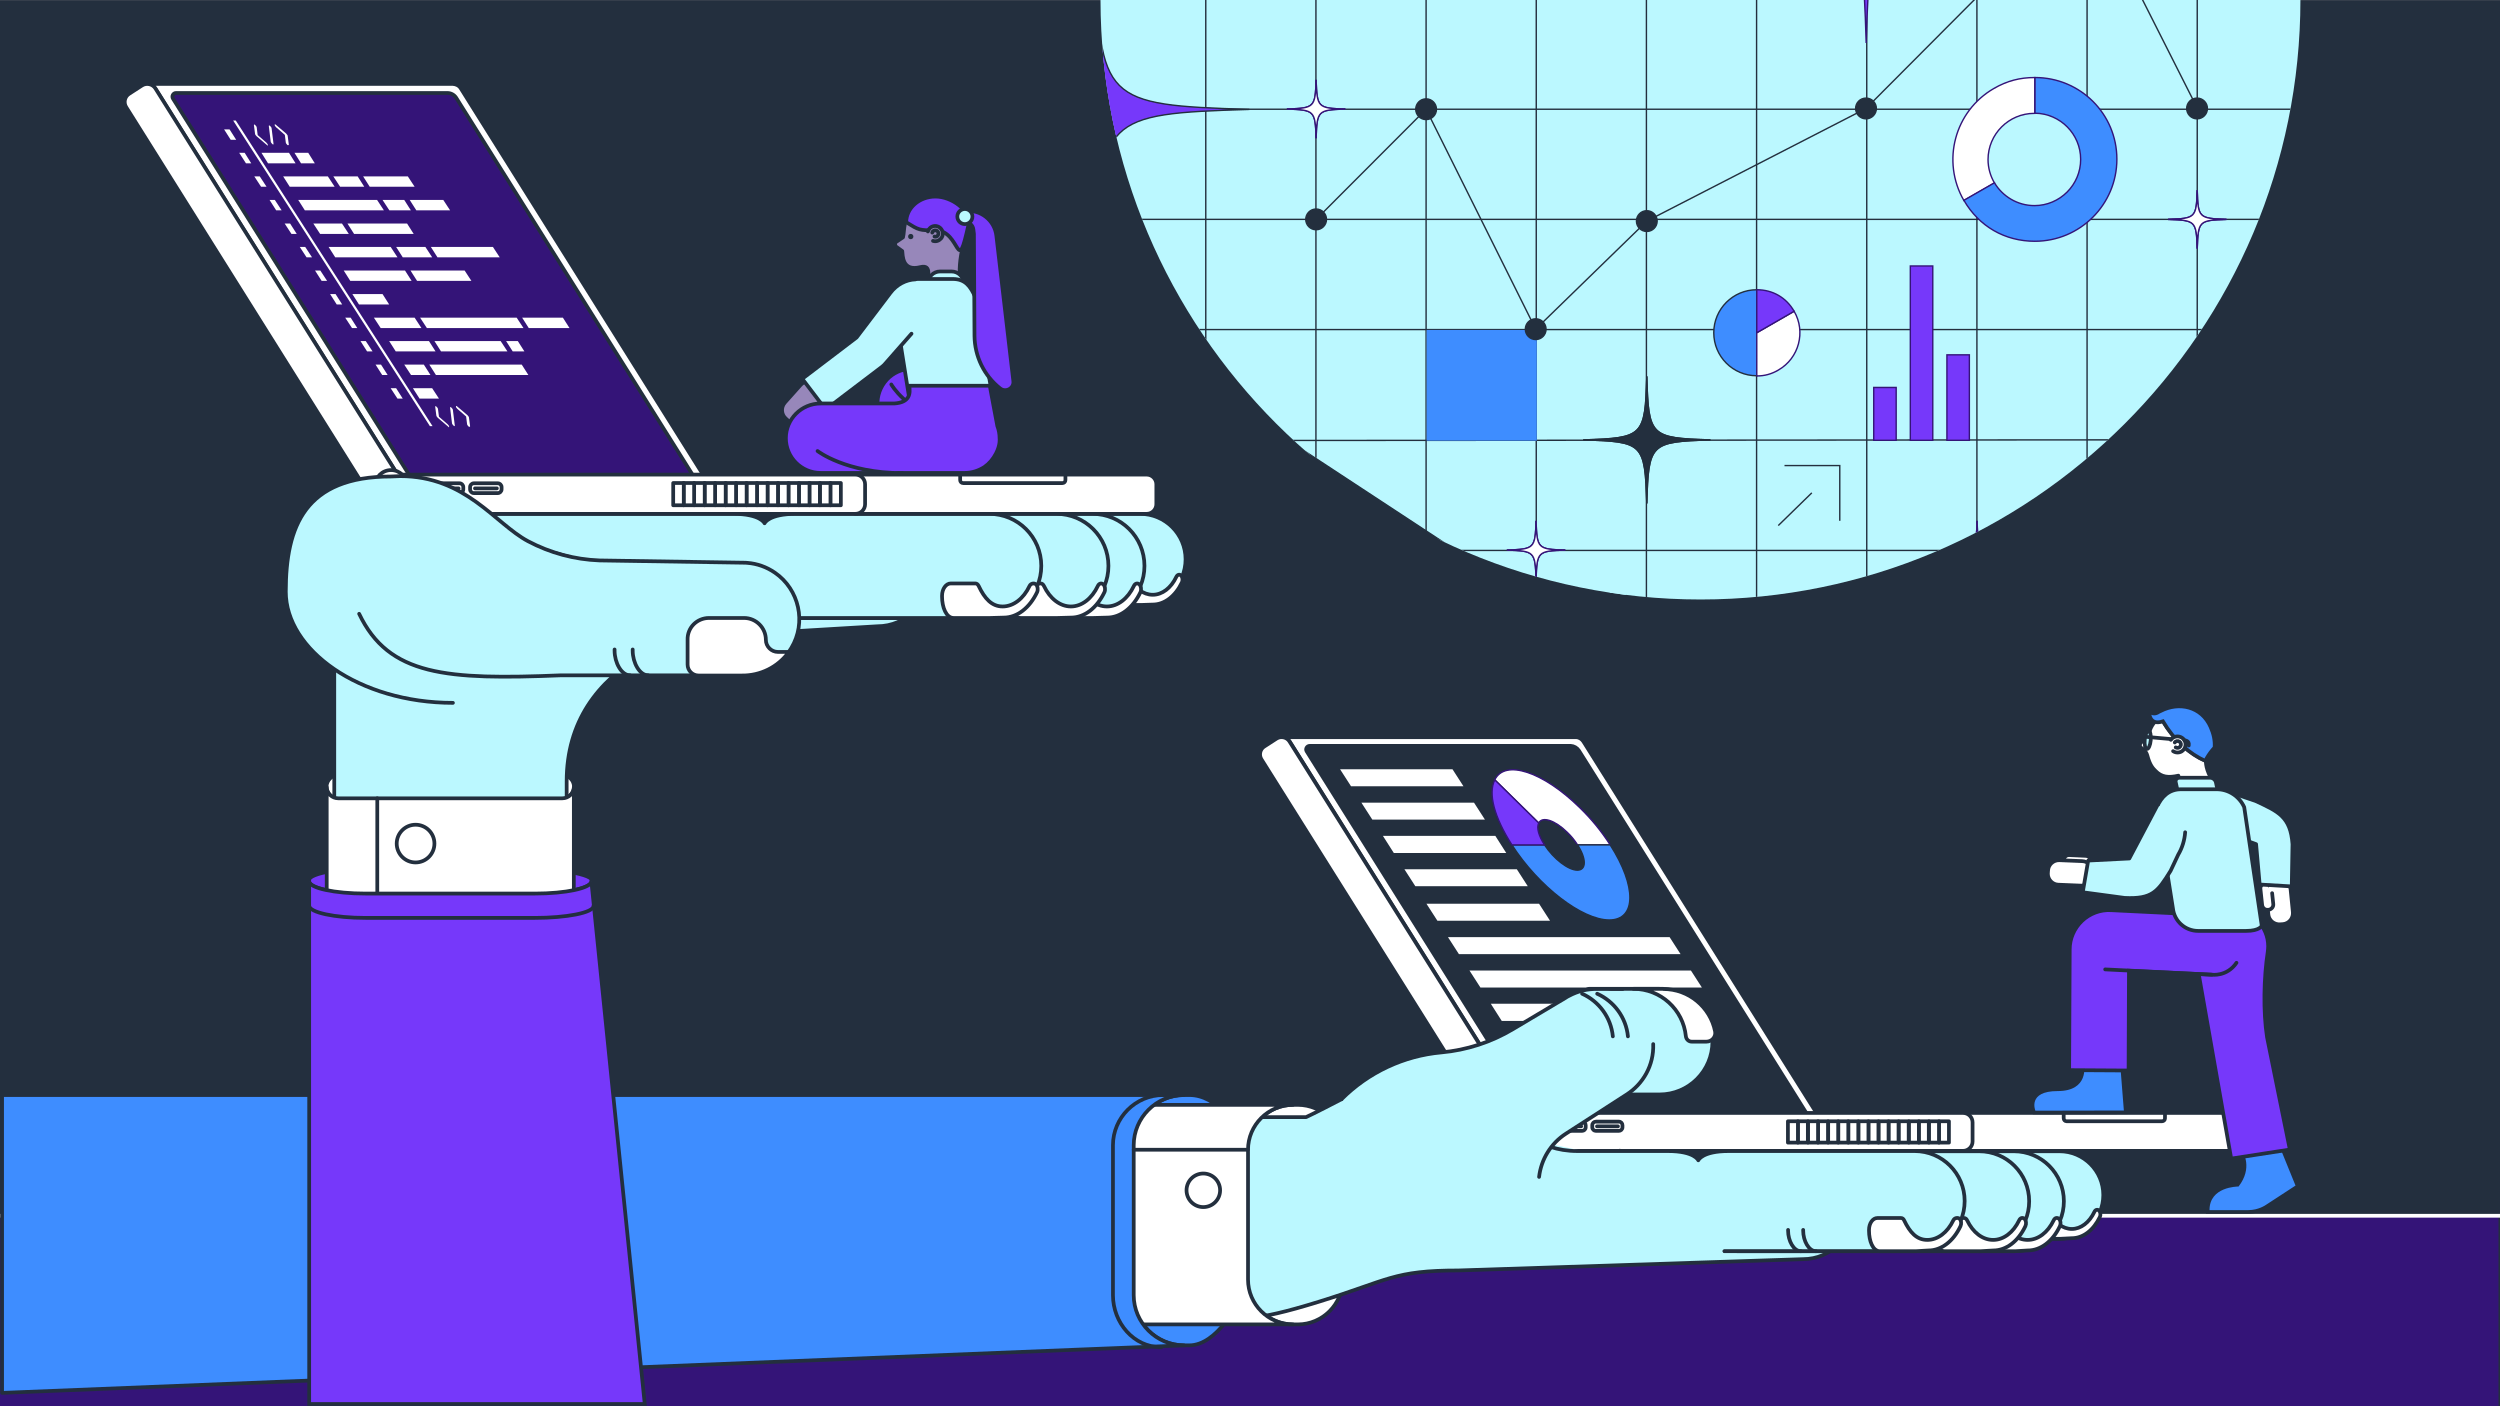<?xml version="1.0" encoding="UTF-8"?>
<!-- Generator: Adobe Illustrator 28.0.0, SVG Export Plug-In . SVG Version: 6.00 Build 0)  -->
<svg xmlns="http://www.w3.org/2000/svg" xmlns:xlink="http://www.w3.org/1999/xlink" version="1.1" x="0px" y="0px" viewBox="0 0 1325.3 745.6" style="enable-background:new 0 0 1325.3 745.6;" xml:space="preserve">
<rect x="0" y="0" width="1325.3" height="745.6" fill="#808080" stroke="none"/>
<style type="text/css">
	.st0{fill:#232F3E;}
	.st1{fill:#341478;}
	.st2{clip-path:url(#SVGID_00000094604710895775971500000001972804948166140043_);}
	.st3{fill:#BBF8FF;stroke:#232F3E;stroke-width:0.75;stroke-miterlimit:10;}
	.st4{fill:#BBF8FF;}
	.st5{fill:#3E8DFF;}
	.st6{fill:#FFFFFF;}
	.st7{fill:#7638FA;stroke:#341478;stroke-width:0.75;stroke-miterlimit:10;}
	.st8{fill:#7638FA;}
	.st9{fill:#7638FA;stroke:#232F3E;stroke-width:0.75;stroke-miterlimit:10;}
	.st10{fill:#232F3E;stroke:#232F3E;stroke-width:0.75;stroke-miterlimit:10;}
	.st11{fill:#FFFFFF;stroke:#341478;stroke-width:0.75;stroke-miterlimit:10;}
	.st12{fill:#3E8DFF;stroke:#232F3E;stroke-width:0.75;stroke-miterlimit:10;}
	.st13{fill:#3E8DFF;stroke:#341478;stroke-width:0.75;stroke-miterlimit:10;}
	.st14{fill:none;stroke:#232F3E;stroke-width:0.75;stroke-miterlimit:10;}
	.st15{fill:#BBF8FF;stroke:#341478;stroke-width:0.75;stroke-miterlimit:10;}
	.st16{clip-path:url(#SVGID_00000044179009145558692820000004642658788791000965_);}
	.st17{fill:none;}
	.st18{clip-path:url(#SVGID_00000068678652767814359780000012617525305729300621_);}
	.st19{clip-path:url(#SVGID_00000102525959392267320100000013587541058638617515_);}
	.st20{clip-path:url(#SVGID_00000090265329596295039550000003450215548961340305_);}
	.st21{fill:#FFFFFF;stroke:#232F3E;stroke-width:1.984;stroke-linecap:round;stroke-linejoin:round;stroke-miterlimit:10;}
	.st22{fill:#232F3E;stroke:#232F3E;stroke-width:1.984;stroke-linecap:round;stroke-linejoin:round;stroke-miterlimit:10;}
	.st23{fill:#232F3E;stroke:#FFFFFF;stroke-width:1.984;stroke-miterlimit:10;}
	.st24{fill:#BBF8FF;stroke:#232F3E;stroke-width:1.984;stroke-linecap:round;stroke-linejoin:round;stroke-miterlimit:10;}
	.st25{fill:#3E8DFF;stroke:#232F3E;stroke-width:1.984;stroke-linecap:round;stroke-linejoin:round;stroke-miterlimit:10;}
	.st26{fill:none;stroke:#232F3E;stroke-width:1.984;stroke-linecap:round;stroke-linejoin:round;stroke-miterlimit:10;}
	.st27{fill:#FFFFFF;stroke:#232F3E;stroke-width:1.984;stroke-linecap:round;stroke-miterlimit:10;}
	.st28{fill:#7638FA;stroke:#232F3E;stroke-width:1.984;stroke-miterlimit:10;}
	.st29{fill:#7638FA;stroke:#232F3E;stroke-width:1.984;stroke-linecap:round;stroke-miterlimit:10;}
	.st30{fill:#3E8DFF;stroke:#232F3E;stroke-width:1.984;stroke-linecap:round;stroke-miterlimit:10;}
	.st31{fill:none;stroke:#232F3E;stroke-width:1.984;stroke-linecap:round;stroke-miterlimit:10;}
	.st32{fill:#BBF8FF;stroke:#232F3E;stroke-width:1.984;stroke-linecap:round;stroke-miterlimit:10;}
	.st33{fill:#341478;stroke:#232F3E;stroke-width:1.984;stroke-linecap:round;stroke-linejoin:round;stroke-miterlimit:10;}
	.st34{fill:#9787BA;stroke:#232F3E;stroke-width:1.984;stroke-linecap:round;stroke-linejoin:round;stroke-miterlimit:10;}
	.st35{fill:#7638FA;stroke:#232F3E;stroke-width:1.984;stroke-linecap:round;stroke-linejoin:round;stroke-miterlimit:10;}
</style>
<g id="Layer_1">
	<rect y="0.1" class="st0" width="1325.3" height="745.5"></rect>
</g>
<g id="Layer_2">
	<rect y="643.9" class="st1" width="1324.5" height="101.7"></rect>
	<g>
		<defs>
			<path id="SVGID_1_" d="M901.5,317.8c175.6,0,318-142.4,318-318l-636.1,0C583.5,175.4,725.9,317.8,901.5,317.8z"></path>
		</defs>
		<clipPath id="SVGID_00000005263977783929296310000009523221051917549213_">
			<use xlink:href="#SVGID_1_" style="overflow:visible;"></use>
		</clipPath>
		<g style="clip-path:url(#SVGID_00000005263977783929296310000009523221051917549213_);">
			<polyline class="st3" points="861.9,-236 442.8,39.4 442.8,75.7 861.9,351    "></polyline>
			<rect x="853.4" y="-234.6" class="st4" width="370" height="585.4"></rect>
			<g>
				<line class="st3" x1="1048" y1="-235.6" x2="1048" y2="350.4"></line>
				<line class="st3" x1="1106.4" y1="-235.6" x2="1106.4" y2="352.2"></line>
				<line class="st3" x1="1164.8" y1="-235.6" x2="1164.8" y2="350.2"></line>
				<line class="st3" x1="1223.3" y1="-235.6" x2="1223.3" y2="350.2"></line>
				<line class="st3" x1="814.4" y1="-205.3" x2="814.4" y2="319.9"></line>
				<line class="st3" x1="872.8" y1="-235.6" x2="872.8" y2="349.8"></line>
				<line class="st3" x1="931.2" y1="-235.6" x2="931.2" y2="349.8"></line>
				<line class="st3" x1="989.6" y1="-235.6" x2="989.6" y2="350"></line>
				<line class="st3" x1="580.8" y1="-51.2" x2="580.8" y2="166.4"></line>
				<line class="st3" x1="522.4" y1="-12.8" x2="522.4" y2="127.8"></line>
				<line class="st3" x1="464" y1="25.6" x2="464" y2="89.6"></line>
				<line class="st3" x1="639.2" y1="-89.6" x2="639.2" y2="204.1"></line>
				<line class="st3" x1="697.6" y1="-128.1" x2="697.6" y2="242.7"></line>
				<line class="st3" x1="756" y1="-166.3" x2="756" y2="281.5"></line>
				<line class="st3" x1="449.8" y1="57.9" x2="1223.4" y2="57.9"></line>
				<line class="st3" x1="683.1" y1="233.5" x2="1223.4" y2="233.1"></line>
				<line class="st3" x1="593.8" y1="174.7" x2="1223.4" y2="174.7"></line>
				<line class="st3" x1="504.8" y1="116.3" x2="1223.4" y2="116.3"></line>
				<line class="st3" x1="772" y1="291.8" x2="1223.4" y2="291.8"></line>
			</g>
			<rect x="756.3" y="174.9" class="st5" width="58.4" height="58.7"></rect>
			<g>
				<path class="st6" d="M1070.9-58.8c-77.3,2.4-79.2,4.3-81.6,81.6c-2.4-77.3-4.3-79.2-81.6-81.6c77.3-2.4,79.2-4.3,81.6-81.6      C991.7-63.1,993.7-61.2,1070.9-58.8z"></path>
				<path class="st7" d="M1070.9-58.8c-77.3,2.4-79.2,4.3-81.6,81.6c-2.4-77.3-4.3-79.2-81.6-81.6c77.3-2.4,79.2-4.3,81.6-81.6      C991.7-63.1,993.7-61.2,1070.9-58.8z"></path>
			</g>
			<g>
				<path class="st8" d="M662.3,58c-77.3,2.4-79.2,4.3-81.6,81.6c-2.4-77.3-4.3-79.2-81.6-81.6c77.3-2.4,79.2-4.3,81.6-81.6      C583.1,53.7,585,55.6,662.3,58z"></path>
				<path class="st9" d="M662.3,58c-77.3,2.4-79.2,4.3-81.6,81.6c-2.4-77.3-4.3-79.2-81.6-81.6c77.3-2.4,79.2-4.3,81.6-81.6      C583.1,53.7,585,55.6,662.3,58z"></path>
			</g>
			<g>
				<path class="st11" d="M1180.3,116.3c-14.7,0.5-15,0.8-15.5,15.5c-0.5-14.7-0.8-15-15.5-15.5c14.7-0.5,15-0.8,15.5-15.5      C1165.2,115.5,1165.6,115.8,1180.3,116.3z"></path>
				<path class="st11" d="M1180.3,116.3c-14.7,0.5-15,0.8-15.5,15.5c-0.5-14.7-0.8-15-15.5-15.5c14.7-0.5,15-0.8,15.5-15.5      C1165.2,115.5,1165.6,115.8,1180.3,116.3z"></path>
			</g>
			<g>
				<path class="st11" d="M1063.6,291.6c-14.7,0.5-15,0.8-15.5,15.5c-0.5-14.7-0.8-15-15.5-15.5c14.7-0.5,15-0.8,15.5-15.5      C1048.5,290.8,1048.9,291.2,1063.6,291.6z"></path>
				<path class="st11" d="M1063.6,291.6c-14.7,0.5-15,0.8-15.5,15.5c-0.5-14.7-0.8-15-15.5-15.5c14.7-0.5,15-0.8,15.5-15.5      C1048.5,290.8,1048.9,291.2,1063.6,291.6z"></path>
			</g>
			<g>
				<path class="st11" d="M829.8,291.6c-14.7,0.5-15,0.8-15.5,15.5c-0.5-14.7-0.8-15-15.5-15.5c14.7-0.5,15-0.8,15.5-15.5      C814.8,290.8,815.1,291.2,829.8,291.6z"></path>
				<path class="st11" d="M829.8,291.6c-14.7,0.5-15,0.8-15.5,15.5c-0.5-14.7-0.8-15-15.5-15.5c14.7-0.5,15-0.8,15.5-15.5      C814.8,290.8,815.1,291.2,829.8,291.6z"></path>
			</g>
			<g>
				<path class="st11" d="M713.2,57.8c-14.7,0.5-15,0.8-15.5,15.5c-0.5-14.7-0.8-15-15.5-15.5c14.7-0.5,15-0.8,15.5-15.5      C698.2,57,698.5,57.4,713.2,57.8z"></path>
				<path class="st11" d="M713.2,57.8c-14.7,0.5-15,0.8-15.5,15.5c-0.5-14.7-0.8-15-15.5-15.5c14.7-0.5,15-0.8,15.5-15.5      C698.2,57,698.5,57.4,713.2,57.8z"></path>
			</g>
			<g>
				<path class="st10" d="M906.7,233.2c-32,1-32.8,1.8-33.7,33.7c-1-32-1.8-32.8-33.7-33.7c32-1,32.8-1.8,33.7-33.7      C873.9,231.4,874.7,232.2,906.7,233.2z"></path>
				<path class="st10" d="M906.7,233.2c-32,1-32.8,1.8-33.7,33.7c-1-32-1.8-32.8-33.7-33.7c32-1,32.8-1.8,33.7-33.7      C873.9,231.4,874.7,232.2,906.7,233.2z"></path>
			</g>
			<circle class="st10" cx="697.7" cy="116.3" r="5.5"></circle>
			<circle class="st10" cx="756" cy="57.9" r="5.5"></circle>
			<circle class="st10" cx="814.1" cy="174.5" r="5.5"></circle>
			<circle class="st10" cx="873" cy="117.2" r="5.5"></circle>
			<circle class="st10" cx="1164.7" cy="57.5" r="5.5"></circle>
			<circle class="st10" cx="989.2" cy="57.5" r="5.5"></circle>
			<g>
				<g>
					<g>
						<path class="st12" d="M931.3,176.4v22.8c-12.6,0-22.8-10.2-22.8-22.8s10.2-22.8,22.8-22.8l0,0V176.4z"></path>
					</g>
				</g>
				<g>
					<g>
						<path class="st11" d="M931.3,176.4l19.8-11.4c6.3,10.9,2.6,24.9-8.4,31.2c-3.6,2.1-7.2,3.1-11.4,3.1V176.4z"></path>
					</g>
				</g>
				<g>
					<g>
						<path class="st7" d="M931.3,176.4v-22.8c8.4,0,15.6,4.1,19.8,11.4L931.3,176.4z"></path>
					</g>
				</g>
			</g>
			<g>
				<polygon class="st11" points="1106.2,255.3 1165.2,255.2 1165.2,292 1157.9,292.1 1157.9,299.4 1150.5,292.1 1106.3,292.1           "></polygon>
				<circle class="st0" cx="1146.8" cy="274.2" r="3.7"></circle>
				<circle class="st0" cx="1135.8" cy="274.2" r="3.7"></circle>
				<circle class="st0" cx="1124.8" cy="274.2" r="3.7"></circle>
			</g>
			<g>
				<rect x="993.3" y="205.4" class="st7" width="11.9" height="28"></rect>
				<rect x="1032.1" y="188.1" class="st7" width="11.9" height="45.3"></rect>
				<rect x="1012.7" y="141" class="st7" width="11.9" height="92.4"></rect>
			</g>
			<g>
				<path class="st11" d="M1053.9,84.6c0-13.5,11-24.5,24.5-24.5c0.1,0,0.2,0,0.3,0V41.1c-8,0-14.8,1.8-21.7,5.8      c-20.8,12-27.9,38.6-15.9,59.4l16.2-9.3C1055.2,93.4,1053.9,89.1,1053.9,84.6z"></path>
				<path class="st13" d="M1078.8,41.1v18.9c13.4,0.2,24.2,11.1,24.2,24.5c0,13.5-11,24.5-24.5,24.5c-9,0-16.9-4.9-21.2-12.1      l-16.2,9.3c8,13.8,21.7,21.7,37.6,21.7c24,0,43.5-19.5,43.5-43.5S1102.8,41.1,1078.8,41.1z"></path>
			</g>
			<polyline class="st14" points="697.7,116.3 756,57.9 814.1,174.5 873,117.2 989.2,57.5 1105.8,-59.5 1165.1,57.9    "></polyline>
			<g>
				<g>
					<line class="st3" x1="942.7" y1="278.6" x2="975.2" y2="246.9"></line>
				</g>
				<polyline class="st3" points="975.3,276.1 975.3,246.8 946,246.8     "></polyline>
			</g>
			<g>
				<defs>
					<rect id="SVGID_00000145748234687289067630000018131766857727121575_" x="697.9" y="175" width="57.7" height="57.8"></rect>
				</defs>
				<clipPath id="SVGID_00000065779333387031362610000004467999021902258074_">
					<use xlink:href="#SVGID_00000145748234687289067630000018131766857727121575_" style="overflow:visible;"></use>
				</clipPath>
				<g style="clip-path:url(#SVGID_00000065779333387031362610000004467999021902258074_);">
					<line class="st17" x1="697.1" y1="233" x2="756" y2="175.3"></line>
					<line class="st17" x1="693.5" y1="228.7" x2="752.4" y2="171"></line>
					<line class="st17" x1="690.4" y1="223.2" x2="749.3" y2="165.5"></line>
					<line class="st17" x1="686.6" y1="218.4" x2="745.5" y2="160.7"></line>
					<line class="st17" x1="713" y1="250.7" x2="771.9" y2="193"></line>
					<line class="st17" x1="715.6" y1="255.9" x2="774.5" y2="198.2"></line>
					<line class="st17" x1="718.9" y1="261.4" x2="777.8" y2="203.7"></line>
					<line class="st17" x1="709.3" y1="246.4" x2="768.2" y2="188.7"></line>
					<line class="st17" x1="706.3" y1="240.9" x2="765.2" y2="183.2"></line>
					<line class="st17" x1="702.4" y1="236" x2="761.3" y2="178.3"></line>
					<line class="st17" x1="682.7" y1="213.7" x2="741.6" y2="156"></line>
					<line class="st17" x1="678.4" y1="209.6" x2="737.4" y2="151.9"></line>
					<line class="st17" x1="674" y1="206" x2="732.9" y2="148.3"></line>
				</g>
			</g>
			<g>
				<defs>
					<rect id="SVGID_00000164479641257554361400000018055850242126028932_" x="639.4" y="-58.3" width="57.7" height="57.8"></rect>
				</defs>
				<clipPath id="SVGID_00000171681560205220327260000000932244535753621680_">
					<use xlink:href="#SVGID_00000164479641257554361400000018055850242126028932_" style="overflow:visible;"></use>
				</clipPath>
				<g style="clip-path:url(#SVGID_00000171681560205220327260000000932244535753621680_);">
					<line class="st17" x1="654.5" y1="17.3" x2="713.4" y2="-40.4"></line>
					<line class="st17" x1="657.1" y1="22.6" x2="716" y2="-35.1"></line>
					<line class="st17" x1="660.4" y1="28" x2="719.3" y2="-29.6"></line>
					<line class="st17" x1="650.8" y1="13" x2="709.7" y2="-44.7"></line>
					<line class="st17" x1="647.8" y1="7.5" x2="706.7" y2="-50.2"></line>
					<line class="st17" x1="643.9" y1="2.7" x2="702.8" y2="-55"></line>
				</g>
			</g>
			<g>
				<defs>
					<rect id="SVGID_00000157283436010671960640000005822323701749878429_" x="873.2" y="-0.5" width="57.7" height="57.8"></rect>
				</defs>
				<clipPath id="SVGID_00000092448567949552711880000014262545883518781597_">
					<use xlink:href="#SVGID_00000157283436010671960640000005822323701749878429_" style="overflow:visible;"></use>
				</clipPath>
				<g style="clip-path:url(#SVGID_00000092448567949552711880000014262545883518781597_);">
					<line class="st17" x1="872.4" y1="57.4" x2="931.3" y2="-0.3"></line>
					<line class="st17" x1="868.8" y1="53.1" x2="927.7" y2="-4.6"></line>
					<line class="st17" x1="865.7" y1="47.6" x2="924.6" y2="-10"></line>
					<line class="st17" x1="861.9" y1="42.8" x2="920.8" y2="-14.9"></line>
					<line class="st17" x1="888.3" y1="75.1" x2="947.2" y2="17.4"></line>
					<line class="st17" x1="890.9" y1="80.3" x2="949.8" y2="22.7"></line>
					<line class="st17" x1="894.2" y1="85.8" x2="953.1" y2="28.1"></line>
					<line class="st17" x1="884.6" y1="70.8" x2="943.5" y2="13.1"></line>
					<line class="st17" x1="881.6" y1="65.3" x2="940.5" y2="7.6"></line>
					<line class="st17" x1="877.7" y1="60.4" x2="936.6" y2="2.8"></line>
					<line class="st17" x1="858" y1="38.1" x2="916.9" y2="-19.6"></line>
					<line class="st17" x1="853.7" y1="34" x2="912.6" y2="-23.6"></line>
					<line class="st17" x1="849.3" y1="30.4" x2="908.2" y2="-27.3"></line>
				</g>
			</g>
			<g>
				<defs>
					<rect id="SVGID_00000000191242445409482300000009033987292824774841_" x="1106.6" y="174.9" width="57.7" height="57.8"></rect>
				</defs>
				<clipPath id="SVGID_00000059290731129194613990000010592089077791905666_">
					<use xlink:href="#SVGID_00000000191242445409482300000009033987292824774841_" style="overflow:visible;"></use>
				</clipPath>
				<g style="clip-path:url(#SVGID_00000059290731129194613990000010592089077791905666_);">
					<line class="st17" x1="1105.8" y1="232.9" x2="1164.7" y2="175.2"></line>
					<line class="st17" x1="1102.1" y1="228.6" x2="1161" y2="170.9"></line>
					<line class="st17" x1="1099.1" y1="223.1" x2="1158" y2="165.4"></line>
					<line class="st17" x1="1095.2" y1="218.3" x2="1154.1" y2="160.6"></line>
					<line class="st17" x1="1121.6" y1="250.6" x2="1180.5" y2="192.9"></line>
					<line class="st17" x1="1124.3" y1="255.8" x2="1183.2" y2="198.2"></line>
					<line class="st17" x1="1127.5" y1="261.3" x2="1186.4" y2="203.6"></line>
					<line class="st17" x1="1118" y1="246.3" x2="1176.9" y2="188.6"></line>
					<line class="st17" x1="1114.9" y1="240.8" x2="1173.8" y2="183.1"></line>
					<line class="st17" x1="1111.1" y1="235.9" x2="1170" y2="178.2"></line>
					<line class="st17" x1="1091.4" y1="213.6" x2="1150.3" y2="155.9"></line>
					<line class="st17" x1="1087.1" y1="209.5" x2="1146" y2="151.8"></line>
					<line class="st17" x1="1082.6" y1="205.9" x2="1141.5" y2="148.2"></line>
				</g>
			</g>
		</g>
	</g>
	<g>
		<g>
			<g>
				<path class="st21" d="M1041.5,610.1h147.7c2.7,0,5-2.2,5-5V595c0-2.7-2.2-5-5-5h-147.7c-2.7,0-5,2.2-5,5v10.2      C1036.5,607.9,1038.8,610.1,1041.5,610.1z"></path>
				<path class="st21" d="M964.4,592.3l-125-199.2c-0.9-1.4-2.4-2.3-4-2.3l-155.9,0c1.6,0,3.2,0.8,4.2,2.3l125,199.2"></path>
				<path class="st21" d="M808.6,592.3l-125-199.2c-1.4-2.3-4.5-3-6.8-1.6l-6.5,4.2c-2.3,1.4-3,4.5-1.6,6.8l125,199.2      c1.4,2.3,4.5,3,6.8,1.6l6.5-4.2C809.3,597.7,810,594.6,808.6,592.3z"></path>
				<path class="st22" d="M837,397.9l122,194.4H814.4l-121.7-194c-0.8-1.2,0.1-2.9,1.6-2.9h138.4C834.4,395.5,836,396.4,837,397.9z"></path>
				<path class="st21" d="M805.5,610.1h235.2c2.7,0,5-2.2,5-5V595c0-2.7-2.2-5-5-5H805.5c-2.7,0-5,2.2-5,5v10.2      C800.6,607.9,802.8,610.1,805.5,610.1z"></path>
				
					<rect x="1027.9" y="594.4" transform="matrix(-1 4.489730e-11 -4.489730e-11 -1 2061.068 1200.115)" class="st21" width="5.3" height="11.3"></rect>
				
					<rect x="1022.5" y="594.4" transform="matrix(-1 4.489730e-11 -4.489730e-11 -1 2050.387 1200.115)" class="st21" width="5.3" height="11.3"></rect>
				
					<rect x="1017.2" y="594.4" transform="matrix(-1 4.489730e-11 -4.489730e-11 -1 2039.691 1200.115)" class="st21" width="5.3" height="11.3"></rect>
				
					<rect x="1011.8" y="594.4" transform="matrix(-1 4.489730e-11 -4.489730e-11 -1 2029.026 1200.115)" class="st21" width="5.3" height="11.3"></rect>
				
					<rect x="1006.5" y="594.4" transform="matrix(-1 4.489730e-11 -4.489730e-11 -1 2018.33 1200.115)" class="st21" width="5.3" height="11.3"></rect>
				
					<rect x="1001.2" y="594.4" transform="matrix(-1 4.489730e-11 -4.489730e-11 -1 2007.65 1200.115)" class="st21" width="5.3" height="11.3"></rect>
				
					<rect x="995.8" y="594.4" transform="matrix(-1 4.489730e-11 -4.489730e-11 -1 1996.954 1200.115)" class="st21" width="5.3" height="11.3"></rect>
				
					<rect x="990.5" y="594.4" transform="matrix(-1 4.489730e-11 -4.489730e-11 -1 1986.289 1200.115)" class="st21" width="5.3" height="11.3"></rect>
				
					<rect x="985.1" y="594.4" transform="matrix(-1 4.489730e-11 -4.489730e-11 -1 1975.593 1200.115)" class="st21" width="5.3" height="11.3"></rect>
				
					<rect x="979.8" y="594.4" transform="matrix(-1 4.489730e-11 -4.489730e-11 -1 1964.912 1200.115)" class="st21" width="5.3" height="11.3"></rect>
				
					<rect x="974.4" y="594.4" transform="matrix(-1 4.489730e-11 -4.489730e-11 -1 1954.216 1200.115)" class="st21" width="5.3" height="11.3"></rect>
				
					<rect x="969.1" y="594.4" transform="matrix(-1 4.489730e-11 -4.489730e-11 -1 1943.551 1200.115)" class="st21" width="5.3" height="11.3"></rect>
				
					<rect x="963.8" y="594.4" transform="matrix(-1 4.489730e-11 -4.489730e-11 -1 1932.855 1200.115)" class="st21" width="5.3" height="11.3"></rect>
				
					<rect x="958.4" y="594.4" transform="matrix(-1 4.489730e-11 -4.489730e-11 -1 1922.174 1200.115)" class="st21" width="5.3" height="11.3"></rect>
				
					<rect x="953.1" y="594.4" transform="matrix(-1 4.489730e-11 -4.489730e-11 -1 1911.479 1200.115)" class="st21" width="5.3" height="11.3"></rect>
				
					<rect x="947.7" y="594.4" transform="matrix(-1 4.489730e-11 -4.489730e-11 -1 1900.813 1200.115)" class="st21" width="5.3" height="11.3"></rect>
				<g>
					<path class="st21" d="M846,599.5h12.2c1,0,1.9-0.8,1.9-1.9v-1.1c0-1-0.8-1.9-1.9-1.9H846c-1,0-1.9,0.8-1.9,1.9v1.1       C844.1,598.7,845,599.5,846,599.5z"></path>
					<line class="st21" x1="857.7" y1="597.1" x2="846.6" y2="597.1"></line>
				</g>
				<g>
					<path class="st21" d="M826.5,599.5h12.2c1,0,1.9-0.8,1.9-1.9v-1.1c0-1-0.8-1.9-1.9-1.9h-12.2c-1,0-1.9,0.8-1.9,1.9v1.1       C824.6,598.7,825.5,599.5,826.5,599.5z"></path>
					<line class="st21" x1="838.2" y1="597.1" x2="827.1" y2="597.1"></line>
				</g>
				<circle class="st21" cx="803.8" cy="595.9" r="8.2"></circle>
				<circle class="st21" cx="803.8" cy="595.9" r="4.5"></circle>
				<path class="st21" d="M1095.5,594.4h50.7c0.8,0,1.5-0.7,1.5-1.5V590H1094v2.8C1094,593.7,1094.7,594.4,1095.5,594.4z"></path>
			</g>
			<line class="st21" x1="858.7" y1="610" x2="858.7" y2="634.2"></line>
		</g>
		<g>
			<polygon class="st6" points="775.8,416.8 716.2,416.8 710.4,407.8 770,407.8    "></polygon>
			<polygon class="st6" points="787.2,434.5 727.5,434.5 721.7,425.5 781.4,425.5    "></polygon>
			<polygon class="st6" points="798.5,452.2 738.9,452.2 733.1,443.1 792.7,443.1    "></polygon>
			<polygon class="st6" points="809.9,469.8 750.3,469.8 744.5,460.8 804.1,460.8    "></polygon>
			<polygon class="st6" points="821.7,488.1 762,488.1 756.2,479.1 815.9,479.1    "></polygon>
			<polygon class="st6" points="890.9,505.8 773.4,505.8 767.6,496.8 885.1,496.8    "></polygon>
			<polygon class="st6" points="902.2,523.5 784.8,523.5 779,514.5 896.4,514.5    "></polygon>
			<polygon class="st6" points="874.5,541.2 796.1,541.2 790.3,532.1 868.8,532.1    "></polygon>
			<g>
				<path class="st11" d="M792.4,413.4l23.3,22.9c0,0,0,0,0,0c1.8-3.7,8.6-1.5,15.1,4.9c2.2,2.1,3.9,4.2,5.5,6.7c0,0,0,0,0,0h17.3      c-4.7-7.3-9.8-13.6-16.3-19.9C817.9,409,797.8,402.4,792.4,413.4z"></path>
				<path class="st12" d="M836.2,461.3c-4.8,0-12.6-6-17.4-13.4h-17.3c14.1,22,37.2,39.8,51.6,39.8c14.4,0,14.6-17.8,0.5-39.8h-17.3      C841.1,455.3,841,461.3,836.2,461.3z"></path>
				<path class="st7" d="M818.8,447.9c-3.2-4.9-4.3-9.1-3.1-11.6l-23.3-22.9c-3.6,7.3-0.3,19.8,9.1,34.5L818.8,447.9      C818.8,447.9,818.8,447.9,818.8,447.9z"></path>
			</g>
		</g>
	</g>
	<line class="st23" x1="1325.4" y1="644.5" x2="0" y2="644.5"></line>
	<path class="st21" d="M685.4,702.1h2.6c13.1,0,23.8-10.7,23.8-23.8v-68.8c0-13.1-10.7-23.8-23.8-23.8h-2.6   c-13.1,0-23.8,10.7-23.8,23.8v68.8C661.5,691.4,672.3,702.1,685.4,702.1z"></path>
	<path class="st24" d="M982.4,641c0,14.7-11.9,26.5-26.5,26.5l-182.7,6c-34.5,0-37,5.1-73.8,16.5s-40.3,8.8-65.7,8.8   s-337.1,0-337.1,0V592.2h395.8c0,0,4.8-2.2,18.8-9.5"></path>
	<g>
		<path class="st24" d="M954.8,610.3c12.6,0,114.2,0,137,0c12.8,0,23.2,10.4,23.2,23.2c0,12.8-10.4,23.2-23.2,23.2H957.7"></path>
		<g>
			<path class="st21" d="M1092.4,656.7h-16.5c-3.3,0-6-4.8-6-9.5v-0.4c0-3,1.7-5.5,3.9-5.5h11.1c0.6,0,1.1,0.4,1.4,1.1     c2.7,5.7,7.2,9.1,12,9.1c4.8,0,9.3-3.4,12-9.1c0.5-1.1,1.6-1.4,2.4-0.7c0.8,0.8,1,2.3,0.5,3.4c-3.4,7.1-8.9,11.3-14.9,11.3     L1092.4,656.7z"></path>
		</g>
	</g>
	<g>
		<path class="st24" d="M911,610.3c14.5,0,130.4,0,156.6,0c14.7,0,26.5,11.9,26.5,26.5c0,14.7-11.9,26.5-26.5,26.5H914.2"></path>
		<g>
			<path class="st21" d="M1068.2,663.3h-18.9c-3.8,0-6.8-5.5-6.8-10.9V652c0-3.5,2-6.3,4.4-6.3h12.6c0.7,0,1.3,0.5,1.6,1.2     c3.1,6.5,8.2,10.4,13.8,10.4c5.5,0,10.7-3.9,13.8-10.4c0.6-1.3,1.8-1.6,2.8-0.8c0.9,0.9,1.1,2.6,0.5,3.9     c-3.8,8.1-10.2,12.9-17,12.9L1068.2,663.3z"></path>
		</g>
	</g>
	<g>
		<path class="st24" d="M917.6,610.3c14.5,0,105.4,0,131.6,0c14.7,0,26.5,11.9,26.5,26.5c0,14.7-11.9,26.5-26.5,26.5H920.9"></path>
		<g>
			<path class="st21" d="M1049.8,663.3H1031c-3.8,0-6.8-5.5-6.8-10.9V652c0-3.5,2-6.3,4.4-6.3h12.6c0.7,0,1.3,0.5,1.6,1.2     c3.1,6.5,8.2,10.4,13.8,10.4c5.5,0,10.7-3.9,13.8-10.4c0.6-1.3,1.8-1.6,2.8-0.8c0.9,0.9,1.1,2.6,0.5,3.9     c-3.8,8.1-10.2,12.9-17,12.9L1049.8,663.3z"></path>
		</g>
	</g>
	<path class="st24" d="M805.4,596.2c0,0,8.5,14,31,14c7.7,0,39.2,0,47.8,0c14.1,0,16.1,4.9,16.1,4.9s2-4.9,16.1-4.9   c14.5,0,72.4,0,98.6,0c14.7,0,26.5,11.9,26.5,26.5c0,14.7-11.9,26.5-26.5,26.5H914.2"></path>
	<path class="st25" d="M627.6,713.2h2.9c14.6,0,26.6-22.6,26.6-26.6v-75.5c0-14.6-12-30.6-26.6-30.6h-2.9c-14.6,0-26.6,12-26.6,26.6   v79.5C601,701.3,613,713.2,627.6,713.2z"></path>
	<g>
		<path class="st21" d="M1015.5,663.3h-18.9c-3.8,0-5.8-5.5-5.8-10.9V652c0-3.5,2-6.3,4.4-6.3h12.6c0.7,0,1.3,0.5,1.6,1.2    c3.1,6.5,6.7,10.4,12.3,10.4c5.5,0,10.7-3.9,13.8-10.4c0.6-1.3,2.4-1.6,3.3-0.8c0.9,0.9,1.1,2.6,0.5,3.9    c-3.8,8.1-10.2,12.9-17,12.9L1015.5,663.3z"></path>
	</g>
	<path class="st26" d="M962.7,663.3c-3.8,0-6.8-5.5-6.8-10.9V652"></path>
	<path class="st26" d="M954.7,663.3c-3.8,0-6.8-5.5-6.8-10.9V652"></path>
	<g>
		<path class="st24" d="M832.9,580.2h46.9c15.4,0,28-12.5,28-28c0-15.4-12.5-28-28-28h-37.5c0,0-19.1,6-24,28"></path>
		<path class="st4" d="M711.2,582.7c14.2-14.2,32.9-23,52.9-24.8l0,0c13.4-1.2,26.3-5.4,37.9-12.3l27.9-16.6    c0.6-0.4,1.2-0.8,1.9-1.1l0,0l0,0c4.5-2.4,9.7-3.8,15.2-3.6c15.9,0.4,28.9,13.3,29.4,29.2c0.4,11.3-5.4,21.2-14.2,26.8l0,0    L830.1,601c-7.9,5.1-13.1,13.5-14.2,22.9"></path>
		<path class="st26" d="M711.2,582.7c14.2-14.2,32.9-23,52.9-24.8l0,0c13.4-1.2,26.3-5.4,37.9-12.3l27.9-16.6    c0.6-0.4,1.2-0.8,1.9-1.1l0,0l0,0c4.5-2.4,9.7-3.8,15.2-3.6h13.2"></path>
		<path class="st21" d="M881.8,524.3c13.5,0,24.8,9.6,27.4,22.4c0.6,2.9-1.7,5.5-4.6,5.5h-7.8c-1.6,0-2.9-1.2-3.1-2.9    c-1.4-14.1-13.3-25.1-27.8-25.1H881.8z"></path>
		<path class="st26" d="M876.4,553.5c0.4,11.3-5.4,21.2-14.2,26.8l0,0L830.1,601c-7.9,5.1-13.1,13.5-14.2,22.9"></path>
		<path class="st26" d="M863,549.4c-1-10.1-7.4-18.6-16.3-22.6"></path>
		<path class="st26" d="M855,549.4c-1-10.1-7.4-18.6-16.3-22.6"></path>
	</g>
	<path class="st21" d="M685.4,702.1c-13.1,0-23.8-10.7-23.8-23.8v-68.8c0-13.1,10.7-23.8,23.8-23.8H562.7v116.4H685.4z"></path>
	<path class="st25" d="M627.6,713.2c-14.6,0-26.6-12-26.6-26.6v-79.5c0-14.6,12-26.6,26.6-26.6H1.1v157.9L627.6,713.2z"></path>
	<line class="st25" x1="661.5" y1="609.5" x2="601" y2="609.5"></line>
	<circle class="st21" cx="637.9" cy="631" r="8.9"></circle>
	<path class="st26" d="M615.6,714.2c-14.6,0-25.6-13-25.6-27.6v-79.5c0-14.6,12-26.6,26.6-26.6"></path>
	<g>
		<g>
			<path class="st5" d="M1170.4,642.5v-1c0-12.2,13.2-13.4,15.9-13.5c6.8-9,2.1-16.4,1.9-16.7l-0.7-1.1l1.3-0.4l19.3-5.6l10.1,24.7     l-16.5,10.8c-0.1,0.1-4.1,2.9-9.7,2.9H1170.4z"></path>
			<path class="st0" d="M1207.5,605.4l9.4,23.1l-15.8,10.3c0,0-3.8,2.7-9.1,2.7s-20.7,0-20.7,0c0-12.4,14.7-12.5,15.4-12.5     c0,0,0,0,0,0c7.7-9.9,2.3-18.2,2.3-18.2L1207.5,605.4 M1208.7,603l-1.7,0.5l-18.5,5.4l-2.6,0.7l1.5,2.2c0.2,0.3,4.3,7-1.6,15.2     c-1.6,0.1-4.7,0.5-7.7,1.7c-5.7,2.4-8.7,6.8-8.7,12.7v2h2h20.7c5.7,0,9.8-2.7,10.2-3.1l15.7-10.3l1.4-0.9l-0.6-1.5l-9.4-23.1     L1208.7,603L1208.7,603z"></path>
		</g>
		<g>
			<path class="st5" d="M1078.1,589.2c-0.1-0.2-1.7-4.1,0.6-7.4c1.9-2.9,6-4.4,12.2-4.4c5.1,0,8.7-1.3,10.9-3.9c3-3.6,2.1-8.6,2-8.6     l-0.2-1.3l21.4,1.5l2,24.6l-48.6,0.1L1078.1,589.2z"></path>
			<path class="st0" d="M1104.8,564.7l19.3,1.3l1.8,22.7l-46.9,0.1c0,0-4.4-10.4,11.8-10.4C1107.5,578.4,1104.8,564.7,1104.8,564.7      M1102.3,562.5l0.5,2.5c0,0.1,0.8,4.6-1.8,7.8c-2,2.4-5.4,3.5-10.1,3.5c-6.5,0-10.9,1.6-13,4.8c-2.5,3.8-0.7,8.2-0.7,8.4l0.5,1.2     l1.3,0l46.9-0.1l2.1,0l-0.2-2.1l-1.8-22.7l-0.1-1.7l-1.7-0.1l-19.3-1.3L1102.3,562.5L1102.3,562.5z"></path>
		</g>
		<g>
			<path class="st27" d="M1108.3,456.9l0-0.3c0.1-1.6-1.1-2.9-2.7-2.9l-8.6-0.4c-1.6-0.1-2.9,1.1-2.9,2.7l0,0.3     c-0.1,1.6,1.1,2.9,2.7,2.9l5.7,0.2"></path>
			<path class="st27" d="M1109.3,463.9l0.1-1.4c0.1-3.2-2.4-5.9-5.6-6l-12.1-0.5c-3.2-0.1-5.9,2.4-6,5.6l-0.1,1.4     c-0.1,3.2,2.4,5.9,5.6,6l12.1,0.5C1106.4,469.6,1109.1,467.1,1109.3,463.9z"></path>
		</g>
		<path class="st28" d="M1164.7,504.9c-0.4-2.3-0.4-4.7,0.1-7.2c1.9-8.8,9.9-15.3,18.9-15.1c10.4,0.2,18.7,8.6,18.7,19    c0,1-0.1,1.9-0.2,2.9c-2.1,13.7-2.5,31.6-0.4,45.3l12.1,59.6l-31.1,4.8l-19.2-109.1L1164.7,504.9z"></path>
		<g>
			<path class="st29" d="M1157.8,484.4l-38.8-1.9c-5.6-0.3-11.2,1.8-15.3,5.7c-4.1,3.9-6.5,9.4-6.5,15l-0.3,64.1l31.5,0.2l0.2-52.9     l43.9,2.1c0,0,8,1.2,13.1-6.3"></path>
		</g>
		<path class="st27" d="M1169.4,402.7c0,0-0.5,4,2.5,9.4l-15.2,8.5l-4.9-15.5L1169.4,402.7z"></path>
		<g>
			<g>
				<path class="st27" d="M1207.9,466.3l-1.4,0.1c-3.2,0.3-5.5,3.2-5.2,6.4l1.2,12c0.3,3.2,3.2,5.5,6.4,5.2l1.4-0.1      c3.2-0.3,5.5-3.2,5.2-6.4l-1.2-12C1214,468.3,1211.1,466,1207.9,466.3z"></path>
				<path class="st27" d="M1201.1,468.2l-0.3,0c-1.5,0.2-2.7,1.5-2.5,3.1l0.9,8.5c0.2,1.5,1.5,2.7,3.1,2.5l0.3,0      c1.5-0.2,2.7-1.5,2.5-3.1l-0.6-5.7"></path>
			</g>
			<path class="st24" d="M1174.6,419.3c4.1-0.2,8.3,0.6,12.2,2.3l8.9,3c12,5.6,18.6,8.3,19.6,22.9l-0.4,22.4l-17-1l-1.9-21.4     l-34.4-12.4"></path>
		</g>
		<path class="st27" d="M1154.8,411.2c-5.3,1.2-8.9,0.8-12.1-2.5c-1.3-1.3-3-2.9-4.4-8.3c-0.6-2.3-2.8-3.7-2.8-3.7    c-1.6-0.7-1.5-3.1,0.7-3.8c3.6-1.1,2.8-4.1,3.7-6.3c1-2.6,3.2-5.2,5.5-6.6c6,11.1,14.7,19.3,23.7,23.2"></path>
		<path class="st30" d="M1139.3,376.5c1.5,2.9,4.4,1.3,4.4,1.3c0.4-0.3,1.2-0.7,1.7-0.9c9.7-5,21.7-2.5,26.5,8.5    c1.6,3.6,2.4,7.2,2.1,10.9c-1.6,1.7-3,3.6-4.2,5.7c-0.2,0.5-0.5,0.9-0.7,1.4c-8.4-3.7-16.6-11-22.5-21    C1138.6,385.1,1139.3,376.5,1139.3,376.5z"></path>
		<path class="st27" d="M1150.8,392.2c0.3-0.5,0.8-0.9,1.3-1.2c2-1.2,4.6-0.6,5.9,1.4c1.2,2,0.6,4.6-1.4,5.9    c-1.5,0.9-3.3,0.8-4.6-0.1"></path>
		<path class="st27" d="M1152.9,393.6c0.1-0.2,0.3-0.4,0.5-0.5c0.8-0.5,1.9-0.3,2.5,0.6c0.5,0.8,0.3,1.9-0.6,2.5    c-0.6,0.4-1.4,0.3-1.9,0"></path>
		<path class="st31" d="M1158,392.5c0,0,2.8-0.1,2.3,2.7"></path>
		<path class="st24" d="M1175.6,424.4h-19.3c-0.5,0-0.9-0.4-1-0.8l-1.9-8.9c-0.3-1.3,0.6-2.4,2-2.4h16.3c1.4,0,2.7,1.1,3,2.4    l1.8,8.6C1176.6,424,1176.2,424.4,1175.6,424.4z"></path>
		<path class="st24" d="M1143.4,427.9c2.5-5.6,6.4-9.5,12.9-9.5h18.8c6.5,0,12.1,3.9,14.6,9.5l9.3,62.8c0,0-0.9,2.8-8.4,2.8h-25.3    c-6.9,0-12.7-5.2-13.4-12L1143.4,427.9z"></path>
		
			<ellipse transform="matrix(9.467512e-02 -0.996 0.996 9.467512e-02 639.547 1488.937)" class="st32" cx="1138.4" cy="392.8" rx="4.8" ry="1.6"></ellipse>
		<line class="st31" x1="1150.9" y1="391.8" x2="1137.5" y2="390.6"></line>
		<path class="st24" d="M1158.4,441.2c-0.3,4.1-1.5,8.2-3.7,11.9l-4,8.5c-6.9,11.2-9.8,15.1-24.4,14.4l-22.2-3l2.9-16.8l21.8-1.1    l15.1-28.6"></path>
		<line class="st29" x1="1116" y1="513.9" x2="1172.5" y2="516.7"></line>
	</g>
	<path class="st26" d="M471.3,322.7c-3.8,0-6.8-5.5-6.8-10.9v-0.5"></path>
	<path class="st26" d="M463.3,322.7c-3.8,0-6.8-5.5-6.8-10.9v-0.5"></path>
	<g>
		<path class="st21" d="M304.3,417.1L304.3,417.1c0-3.4-2.8-6.2-6.2-6.2H179.3c-3.4,0-6.2,2.8-6.2,6.2l0,0c0,3.4,2.8,6.2,6.2,6.2    h118.8C301.5,423.2,304.3,420.4,304.3,417.1z"></path>
		<path class="st28" d="M313.5,467.2v-0.7c0-3.6-25.5-6.5-30-6.5h-85.1c-16.5,0-34.5,2.9-34.5,6.5v0.7c0,3.6,13.5,6.5,30,6.5h89.6    C300,473.7,313.5,470.8,313.5,467.2z"></path>
		<path class="st24" d="M177.2,308.1v356.5h123.2c0-100.6,0-172.9,0-250.4c0-62.9,65.1-86.5,126.3-86.5"></path>
		<path class="st24" d="M308.4,341.4l156.7-9.4c15.2,0,27.6-12.3,27.6-27.6"></path>
		<g>
			<path class="st24" d="M462,272.4c13.1,0,118.7,0,142.4,0c13.3,0,24.1,10.8,24.1,24.1c0,13.3-10.8,24.1-24.1,24.1H464.9"></path>
			<g>
				<path class="st21" d="M605,320.7h-17.2c-3.4,0-6.2-5-6.2-9.9v-0.4c0-3.2,1.8-5.7,4-5.7h11.5c0.6,0,1.2,0.4,1.5,1.1      c2.8,6,7.5,9.5,12.5,9.5c5,0,9.7-3.6,12.5-9.5c0.6-1.2,1.7-1.5,2.5-0.7c0.8,0.8,1,2.4,0.5,3.6c-3.5,7.4-9.3,11.8-15.5,11.8      L605,320.7z"></path>
			</g>
		</g>
		<g>
			<path class="st24" d="M416.4,272.4c15,0,135.6,0,162.7,0c15.2,0,27.6,12.3,27.6,27.6c0,15.2-12.3,27.6-27.6,27.6H419.8"></path>
			<g>
				<path class="st21" d="M579.8,327.6h-19.6c-3.9,0-7.1-5.7-7.1-11.3v-0.5c0-3.6,2.1-6.5,4.6-6.5h13.1c0.7,0,1.3,0.5,1.7,1.3      c3.2,6.8,8.6,10.9,14.3,10.9c5.7,0,11.1-4.1,14.3-10.9c0.6-1.3,1.9-1.7,2.9-0.8c0.9,0.9,1.2,2.7,0.6,4.1      c-4,8.4-10.6,13.5-17.7,13.5L579.8,327.6z"></path>
			</g>
		</g>
		<g>
			<path class="st24" d="M423.3,272.4c15,0,109.6,0,136.7,0c15.2,0,27.6,12.3,27.6,27.6c0,15.2-12.3,27.6-27.6,27.6H426.7"></path>
			<g>
				<path class="st21" d="M560.7,327.6h-19.6c-3.9,0-7.1-5.7-7.1-11.3v-0.5c0-3.6,2.1-6.5,4.6-6.5h13.1c0.7,0,1.3,0.5,1.7,1.3      c3.2,6.8,8.6,10.9,14.3,10.9s11.1-4.1,14.3-10.9c0.6-1.3,1.9-1.7,2.9-0.8c0.9,0.9,1.2,2.7,0.6,4.1c-4,8.4-10.6,13.5-17.7,13.5      L560.7,327.6z"></path>
			</g>
		</g>
		<path class="st24" d="M224.4,272.4c8,0,155.2,0,164.2,0c14.6,0,16.7,5,16.7,5s2.1-5,16.7-5c15,0,75.3,0,102.4,0    c15.2,0,27.6,12.3,27.6,27.6c0,15.2-12.3,27.6-27.6,27.6H419.8"></path>
		<g>
			<path class="st21" d="M525.1,327.6h-19.6c-3.9,0-6.1-5.7-6.1-11.3v-0.5c0-3.6,2.1-6.5,4.6-6.5h13.1c0.7,0,1.3,0.5,1.7,1.3     c3.2,6.8,7,10.9,12.7,10.9c5.7,0,11.1-4.1,14.3-10.9c0.6-1.3,2.4-1.7,3.4-0.8c0.9,0.9,1.2,2.7,0.6,4.1     c-4,8.4-10.6,13.5-17.7,13.5L525.1,327.6z"></path>
		</g>
		<g>
			<g>
				<path class="st21" d="M454.4,272.4h153.5c2.8,0,5.1-2.3,5.1-5.1v-10.6c0-2.8-2.3-5.1-5.1-5.1H454.4c-2.8,0-5.1,2.3-5.1,5.1v10.6      C449.2,270.1,451.5,272.4,454.4,272.4z"></path>
				<path class="st21" d="M374.2,254L244.3,46.9c-0.9-1.5-2.5-2.3-4.2-2.4L78,44.5c1.7,0,3.4,0.9,4.3,2.4L212.3,254"></path>
				<path class="st21" d="M212.3,254L82.4,46.9c-1.5-2.4-4.7-3.1-7.1-1.6l-6.8,4.4c-2.4,1.5-3.1,4.7-1.6,7.1l129.9,207.1      c1.5,2.4,4.7,3.1,7.1,1.6l6.8-4.4C213.1,259.5,213.8,256.4,212.3,254z"></path>
				<path class="st33" d="M241.8,51.8L368.6,254H218.3L91.7,52.3c-0.8-1.3,0.1-3,1.6-3h143.9C239.1,49.3,240.8,50.3,241.8,51.8z"></path>
				<path class="st21" d="M209.1,272.4h244.4c2.8,0,5.1-2.3,5.1-5.1v-10.6c0-2.8-2.3-5.1-5.1-5.1H209.1c-2.8,0-5.1,2.3-5.1,5.1v10.6      C203.9,270.1,206.2,272.4,209.1,272.4z"></path>
				
					<rect x="440.2" y="256.1" transform="matrix(-1 -4.515733e-11 4.515733e-11 -1 885.953 523.956)" class="st21" width="5.6" height="11.8"></rect>
				
					<rect x="434.6" y="256.1" transform="matrix(-1 -4.483004e-11 4.483004e-11 -1 874.851 523.956)" class="st21" width="5.6" height="11.8"></rect>
				
					<rect x="429.1" y="256.1" transform="matrix(-1 -4.319401e-11 4.319401e-11 -1 863.734 523.956)" class="st21" width="5.6" height="11.8"></rect>
				
					<rect x="423.5" y="256.1" transform="matrix(-1 -4.679336e-11 4.679336e-11 -1 852.647 523.956)" class="st21" width="5.6" height="11.8"></rect>
				
					<rect x="418" y="256.1" transform="matrix(-1 -4.515733e-11 4.515733e-11 -1 841.53 523.956)" class="st21" width="5.6" height="11.8"></rect>
				
					<rect x="412.4" y="256.1" transform="matrix(-1 -4.319401e-11 4.319401e-11 -1 830.428 523.956)" class="st21" width="5.6" height="11.8"></rect>
				
					<rect x="406.9" y="256.1" transform="matrix(-1 -4.483004e-11 4.483004e-11 -1 819.31 523.956)" class="st21" width="5.6" height="11.8"></rect>
				
					<rect x="401.3" y="256.1" transform="matrix(-1 -4.483004e-11 4.483004e-11 -1 808.224 523.956)" class="st21" width="5.6" height="11.8"></rect>
				
					<rect x="395.8" y="256.1" transform="matrix(-1 -4.515733e-11 4.515733e-11 -1 797.106 523.956)" class="st21" width="5.6" height="11.8"></rect>
				
					<rect x="390.2" y="256.1" transform="matrix(-1 -4.483004e-11 4.483004e-11 -1 786.005 523.956)" class="st21" width="5.6" height="11.8"></rect>
				
					<rect x="384.7" y="256.1" transform="matrix(-1 -4.515733e-11 4.515733e-11 -1 774.887 523.956)" class="st21" width="5.6" height="11.8"></rect>
				
					<rect x="379.1" y="256.1" transform="matrix(-1 -4.483004e-11 4.483004e-11 -1 763.801 523.956)" class="st21" width="5.6" height="11.8"></rect>
				
					<rect x="373.6" y="256.1" transform="matrix(-1 -4.515733e-11 4.515733e-11 -1 752.683 523.956)" class="st21" width="5.6" height="11.8"></rect>
				
					<rect x="368" y="256.1" transform="matrix(-1 -4.483004e-11 4.483004e-11 -1 741.581 523.956)" class="st21" width="5.6" height="11.8"></rect>
				
					<rect x="362.5" y="256.1" transform="matrix(-1 -4.515733e-11 4.515733e-11 -1 730.464 523.956)" class="st21" width="5.6" height="11.8"></rect>
				
					<rect x="356.9" y="256.1" transform="matrix(-1 -4.483004e-11 4.483004e-11 -1 719.378 523.956)" class="st21" width="5.6" height="11.8"></rect>
				<g>
					<path class="st21" d="M251.2,261.4h12.7c1.1,0,2-0.9,2-2v-1.2c0-1.1-0.9-2-2-2h-12.7c-1.1,0-2,0.9-2,2v1.2       C249.2,260.5,250.1,261.4,251.2,261.4z"></path>
					<line class="st21" x1="263.4" y1="258.9" x2="251.8" y2="258.9"></line>
				</g>
				<g>
					<path class="st21" d="M230.9,261.4h12.7c1.1,0,2-0.9,2-2v-1.2c0-1.1-0.9-2-2-2h-12.7c-1.1,0-2,0.9-2,2v1.2       C228.9,260.5,229.8,261.4,230.9,261.4z"></path>
					<line class="st21" x1="243.1" y1="258.9" x2="231.5" y2="258.9"></line>
				</g>
				<circle class="st21" cx="207.3" cy="257.7" r="8.5"></circle>
				<circle class="st21" cx="207.3" cy="257.7" r="4.7"></circle>
				<path class="st21" d="M510.6,256.1h52.6c0.9,0,1.6-0.7,1.6-1.6v-2.9H509v2.9C509,255.4,509.7,256.1,510.6,256.1z"></path>
			</g>
		</g>
		<path class="st24" d="M240.1,372.6c-49.8,0-88.6-28.2-88.6-58.9c0-35,10.4-61.1,55.8-61.1l4.8-0.2c34.9,0,50.3,25.2,67.8,34.5l0,0    c11.7,6.2,24.6,9.7,37.9,10.2l76.3,1.2c0.7,0,1.4,0,2.2,0.1l0,0v0c5,0.4,10,2.1,14.5,5.2c12.9,8.9,16.8,26.5,8.7,39.9    c-5.7,9.5-15.9,14.7-26.1,14.5l0,0l-95.9,0c-60.9,2.5-91.4,0.3-107.1-32.6"></path>
		<path class="st21" d="M375.9,327.6h18.5c6.4,0,11.6,5.2,11.6,11.6l0,0c0,3.5,2.9,6.4,6.4,6.4h5.8c-5.9,8.2-15.3,12.6-24.8,12.5v0    l-23.1,0c-3.2,0-5.8-2.6-5.8-5.8v-13.1C364.3,332.7,369.5,327.6,375.9,327.6z"></path>
		<path class="st26" d="M343.6,358c-4.5,0-8.2-6.6-8.2-13.1v-0.6"></path>
		<path class="st26" d="M334,358c-4.5,0-8.2-6.6-8.2-13.1v-0.6"></path>
		<path class="st21" d="M179.3,423.2h118.8c3.3,0,6-2.6,6.1-5.8h0V493H173.2v-75.7h0C173.3,420.6,176,423.2,179.3,423.2z"></path>
		<line class="st25" x1="200" y1="423.2" x2="200" y2="493"></line>
		<path class="st28" d="M313.5,467.2c0,3.6-13.5,6.5-30,6.5h-89.6c-16.5,0-30-2.9-30-6.5v277.1h177.9L313.5,467.2z"></path>
		<path class="st26" d="M314.6,480.3c0,3.6-14.6,6.3-31.1,6.3h-89.6c-16.5,0-30-2.9-30-6.5"></path>
		<circle class="st21" cx="220.3" cy="447.2" r="10"></circle>
	</g>
	<g>
		<path class="st28" d="M473.9,229.6c-8.7-5.4-11.3-16.7-6-25.4s16.7-11.3,25.4-6l24.7,15.3c8.7,5.4,11.3,16.7,6,25.4    c-5.4,8.7-16.7,11.3-25.4,6L473.9,229.6z"></path>
		<path class="st29" d="M472.5,203.8c0,0,8,14.3,30.2,20.3"></path>
		<path class="st34" d="M490.8,154.2c1.1-7.2,3.5-14.2-2.9-12.6c-9.8,2.5-9.3-6.4-9.6-8.5l-2.9-2.1c-1.3-0.7-1.1-2.6,0.2-3.1    l3.1-2.1c1-3.8-0.2-11.1,6.3-16c8.5-6.3,19.4-1.4,24.1,7c5.2,9.4-2.6,18.9,0.3,33.6"></path>
		<path class="st24" d="M504.4,156.9h-6c-3.6,0-6.5-2.9-6.5-6.5v0c0-3.6,2.9-6.5,6.5-6.5h6c3.6,0,6.5,2.9,6.5,6.5v0    C510.9,154,508,156.9,504.4,156.9z"></path>
		<path class="st24" d="M473.5,157.7c2.6-5.8,6.6-9.8,13.3-9.8h18.3c6.7,0,9.4,4,12,9.8l12.8,74.6c0,0,1.1-7-6.7-7h-27.1    c-7.1,0-13.1-5.3-13.8-12.4L473.5,157.7z"></path>
		<path class="st34" d="M432.9,203.6l1.1,1c2.5,2.2,2.7,6,0.5,8.5l-8.3,9.3c-2.2,2.5-6,2.7-8.5,0.5l-1.1-1c-2.5-2.2-2.7-6-0.5-8.5    l8.3-9.3C426.6,201.6,430.4,201.4,432.9,203.6z"></path>
		<g>
			<path class="st24" d="M485.3,148.1c-5,0.2-9.9,2.7-13.3,7.2l-17.9,23.6l-28.8,21.9l12.4,16.3l29.9-22.7c0.8-0.6,1.4-1.3,2-2     l13.6-15.5"></path>
		</g>
		<path class="st28" d="M528,240.4c2.4-4.6,1.9-8,1.9-8c0-2.3-0.4-4.5-1.2-6.6l-4-21.3h-42.7c0.7,4.2,0.3,8.9-8,9.4h-39    c-10.2,0-18.4,8.3-18.4,18.4c0,10.2,8.3,18.4,18.4,18.4h76.5c3.8,0,7.3-1.2,10.3-3.1l0,0c0,0,0,0,0,0    C524.4,245.8,526.5,243.3,528,240.4z"></path>
		<path class="st29" d="M433.4,239.1c0,0,15,11.7,44.9,11.7"></path>
		<path class="st35" d="M513.5,118.8c-6.4,29.1-3.9,3.3-17.6,3.3c-8.6,0-8.6,0-15.5-4.3c0-7.5,6.9-13.6,15.5-13.6    C504.5,104.2,514.4,111.4,513.5,118.8z"></path>
		<path class="st34" d="M491.9,122.7c0.2-0.5,0.4-1,0.8-1.5c1.4-1.7,4-1.9,5.7-0.4s1.9,4,0.4,5.7c-1.1,1.2-2.7,1.7-4.2,1.2"></path>
		<path class="st34" d="M494.2,123.3c0.1-0.2,0.2-0.4,0.3-0.6c0.6-0.7,1.7-0.8,2.4-0.2s0.8,1.7,0.2,2.4c-0.4,0.5-1.1,0.7-1.7,0.5"></path>
		<path class="st35" d="M510.9,112l0.7-0.1c8.2-1,15.7,4.9,16.6,13.1l9,77c0.5,3.8-4,6.3-7,3.9v0c-8.5-6.7-13.5-17-13.6-27.9    l-0.3-53.5c0-0.2,0-0.3,0-0.5l-0.3-2.4c-0.3-2.4-2.4-4.1-4.8-3.8l0,0"></path>
		<circle class="st0" cx="482.8" cy="125.4" r="1.4"></circle>
		<circle class="st24" cx="511.5" cy="114.8" r="4"></circle>
	</g>
	<g>
		<g>
			<g>
				<polygon class="st6" points="125.2,74.1 122.3,74.1 118.8,68.6 121.7,68.6     "></polygon>
				<polygon class="st6" points="156.7,86.6 142.1,86.6 138.6,81 153.2,81     "></polygon>
				<polygon class="st6" points="166.9,86.6 159.6,86.6 156.1,81 163.4,81     "></polygon>
				<polygon class="st6" points="133.2,86.6 130.4,86.6 126.8,81 129.7,81     "></polygon>
				<polygon class="st6" points="177.4,99 153.6,99 150.1,93.5 173.8,93.5     "></polygon>
				<polygon class="st6" points="219.8,99 196,99 192.5,93.5 216.2,93.5     "></polygon>
				<polygon class="st6" points="193.1,99 180.3,99 176.7,93.5 189.6,93.5     "></polygon>
				<polygon class="st6" points="141.3,99 138.4,99 134.8,93.5 137.7,93.5     "></polygon>
				<polygon class="st6" points="203.5,111.5 161.6,111.5 158.1,106 199.9,106     "></polygon>
				<polygon class="st6" points="217.8,111.5 206.4,111.5 202.8,106 214.3,106     "></polygon>
				<polygon class="st6" points="238.6,111.5 220.7,111.5 217.2,106 235,106     "></polygon>
				<polygon class="st6" points="149.3,111.5 146.4,111.5 142.9,106 145.7,106     "></polygon>
				<polygon class="st6" points="184.9,124 169.7,124 166.1,118.5 181.3,118.5     "></polygon>
				<polygon class="st6" points="219.3,124 187.7,124 184.2,118.5 215.8,118.5     "></polygon>
				<polygon class="st6" points="157.3,124 154.5,124 150.9,118.5 153.8,118.5     "></polygon>
				<polygon class="st6" points="210.7,136.4 177.7,136.4 174.2,130.9 207.1,130.9     "></polygon>
				<polygon class="st6" points="264.9,136.4 231.9,136.4 228.4,130.9 261.3,130.9     "></polygon>
				<polygon class="st6" points="229.1,136.4 213.5,136.4 210,130.9 225.5,130.9     "></polygon>
				<polygon class="st6" points="165.4,136.4 162.5,136.4 158.9,130.9 161.8,130.9     "></polygon>
				<polygon class="st6" points="218.2,148.9 185.7,148.9 182.2,143.4 214.7,143.4     "></polygon>
				<polygon class="st6" points="249.9,148.9 221.1,148.9 217.6,143.4 246.3,143.4     "></polygon>
				<polygon class="st6" points="173.4,148.9 170.5,148.9 167,143.4 169.8,143.4     "></polygon>
				<polygon class="st6" points="206.3,161.4 190.3,161.4 186.8,155.9 202.8,155.9     "></polygon>
				<polygon class="st6" points="181.4,161.4 178.5,161.4 175,155.9 177.9,155.9     "></polygon>
				<polygon class="st6" points="223.4,173.9 201.8,173.9 198.2,168.4 219.8,168.4     "></polygon>
				<polygon class="st6" points="301.9,173.9 280.3,173.9 276.8,168.4 298.4,168.4     "></polygon>
				<polygon class="st6" points="277.5,173.9 226.3,173.9 222.7,168.4 273.9,168.4     "></polygon>
				<polygon class="st6" points="189.4,173.9 186.6,173.9 183,168.4 185.9,168.4     "></polygon>
				<polygon class="st6" points="230.9,186.3 209.8,186.3 206.3,180.8 227.4,180.8     "></polygon>
				<polygon class="st6" points="269,186.3 233.8,186.3 230.3,180.8 265.4,180.8     "></polygon>
				<polygon class="st6" points="278,186.3 271.8,186.3 268.3,180.8 274.5,180.8     "></polygon>
				<polygon class="st6" points="197.5,186.3 194.6,186.3 191.1,180.8 193.9,180.8     "></polygon>
				<polygon class="st6" points="228.2,198.8 217.9,198.8 214.3,193.3 224.7,193.3     "></polygon>
				<polygon class="st6" points="280.1,198.8 231.1,198.8 227.6,193.3 276.6,193.3     "></polygon>
				<polygon class="st6" points="205.5,198.8 202.6,198.8 199.1,193.3 202,193.3     "></polygon>
				<polygon class="st6" points="232.7,211.3 222.4,211.3 218.9,205.8 229.1,205.8     "></polygon>
				<polygon class="st6" points="213.5,211.3 210.7,211.3 207.1,205.8 210,205.8     "></polygon>
				<polygon class="st6" points="229.3,225.9 227.9,225.9 123.6,63.9 125,63.9     "></polygon>
				<g>
					<g>
						<path class="st6" d="M248.4,226.1c-0.4-0.4-0.8-0.9-0.8-1.3l0,0l-0.5-4l-4.6-4c-0.4-0.3-0.8-0.9-0.8-1.3l0,0        c0-0.4,0.3-0.4,0.7,0l0,0l5.4,4.6c0.2,0.2,0.4,0.4,0.5,0.6l0,0c0.2,0.2,0.3,0.5,0.3,0.6l0,0l0.6,4.6c0,0.2,0,0.3-0.2,0.3l0,0        C248.8,226.4,248.6,226.3,248.4,226.1L248.4,226.1z"></path>
					</g>
					<g>
						<path class="st6" d="M237.5,226.1l-5.4-4.6c-0.4-0.4-0.8-0.9-0.8-1.3l0,0l-0.6-4.6l0,0c0-0.4,0.3-0.4,0.7,0l0,0        c0.4,0.3,0.8,0.9,0.8,1.3l0,0l0.5,4l4.6,4c0.4,0.3,0.8,0.9,0.8,1.3l0,0c0,0.2,0,0.3-0.2,0.3l0,0        C237.9,226.4,237.7,226.3,237.5,226.1L237.5,226.1z"></path>
					</g>
					<g>
						<path class="st6" d="M240.4,225.6c-0.4-0.4-0.8-0.9-0.8-1.3l0,0l-1-8.2c0-0.4,0.3-0.4,0.7,0l0,0c0.4,0.3,0.8,0.9,0.8,1.3l0,0        l1,8.2c0,0.2,0,0.3-0.2,0.3l0,0C240.8,225.9,240.6,225.8,240.4,225.6L240.4,225.6z"></path>
					</g>
				</g>
				<g>
					<g>
						<path class="st6" d="M152.3,76.8c-0.4-0.4-0.8-0.9-0.8-1.3l0,0l-0.5-4l-4.6-4l0,0c-0.4-0.4-0.8-0.9-0.8-1.3l0,0        c0-0.4,0.3-0.4,0.7,0l0,0l5.4,4.6c0.2,0.2,0.4,0.4,0.5,0.6l0,0c0.2,0.2,0.3,0.5,0.3,0.6l0,0l0.6,4.6c0,0.2,0,0.3-0.2,0.3l0,0        C152.7,77.1,152.5,77,152.3,76.8L152.3,76.8z"></path>
					</g>
					<g>
						<path class="st6" d="M141.4,76.8l-5.4-4.6c-0.4-0.4-0.8-0.9-0.8-1.3l0,0l-0.6-4.6l0,0c0-0.4,0.3-0.4,0.7,0l0,0        c0.4,0.4,0.8,0.9,0.8,1.3l0,0l0.5,4l4.6,4c0.4,0.4,0.8,0.9,0.8,1.3l0,0c0,0.2,0,0.3-0.2,0.3l0,0        C141.8,77.1,141.6,77,141.4,76.8L141.4,76.8z"></path>
					</g>
					<g>
						<path class="st6" d="M144.3,76.3c-0.4-0.4-0.8-0.9-0.8-1.3l0,0l-1-8.2c0-0.4,0.3-0.4,0.7,0l0,0c0.4,0.3,0.8,0.9,0.8,1.3l0,0        l1,8.2c0,0.2,0,0.3-0.2,0.3l0,0C144.7,76.6,144.5,76.5,144.3,76.3L144.3,76.3z"></path>
					</g>
				</g>
			</g>
		</g>
	</g>
</g>
<g id="Layer_3">
</g>
</svg>
